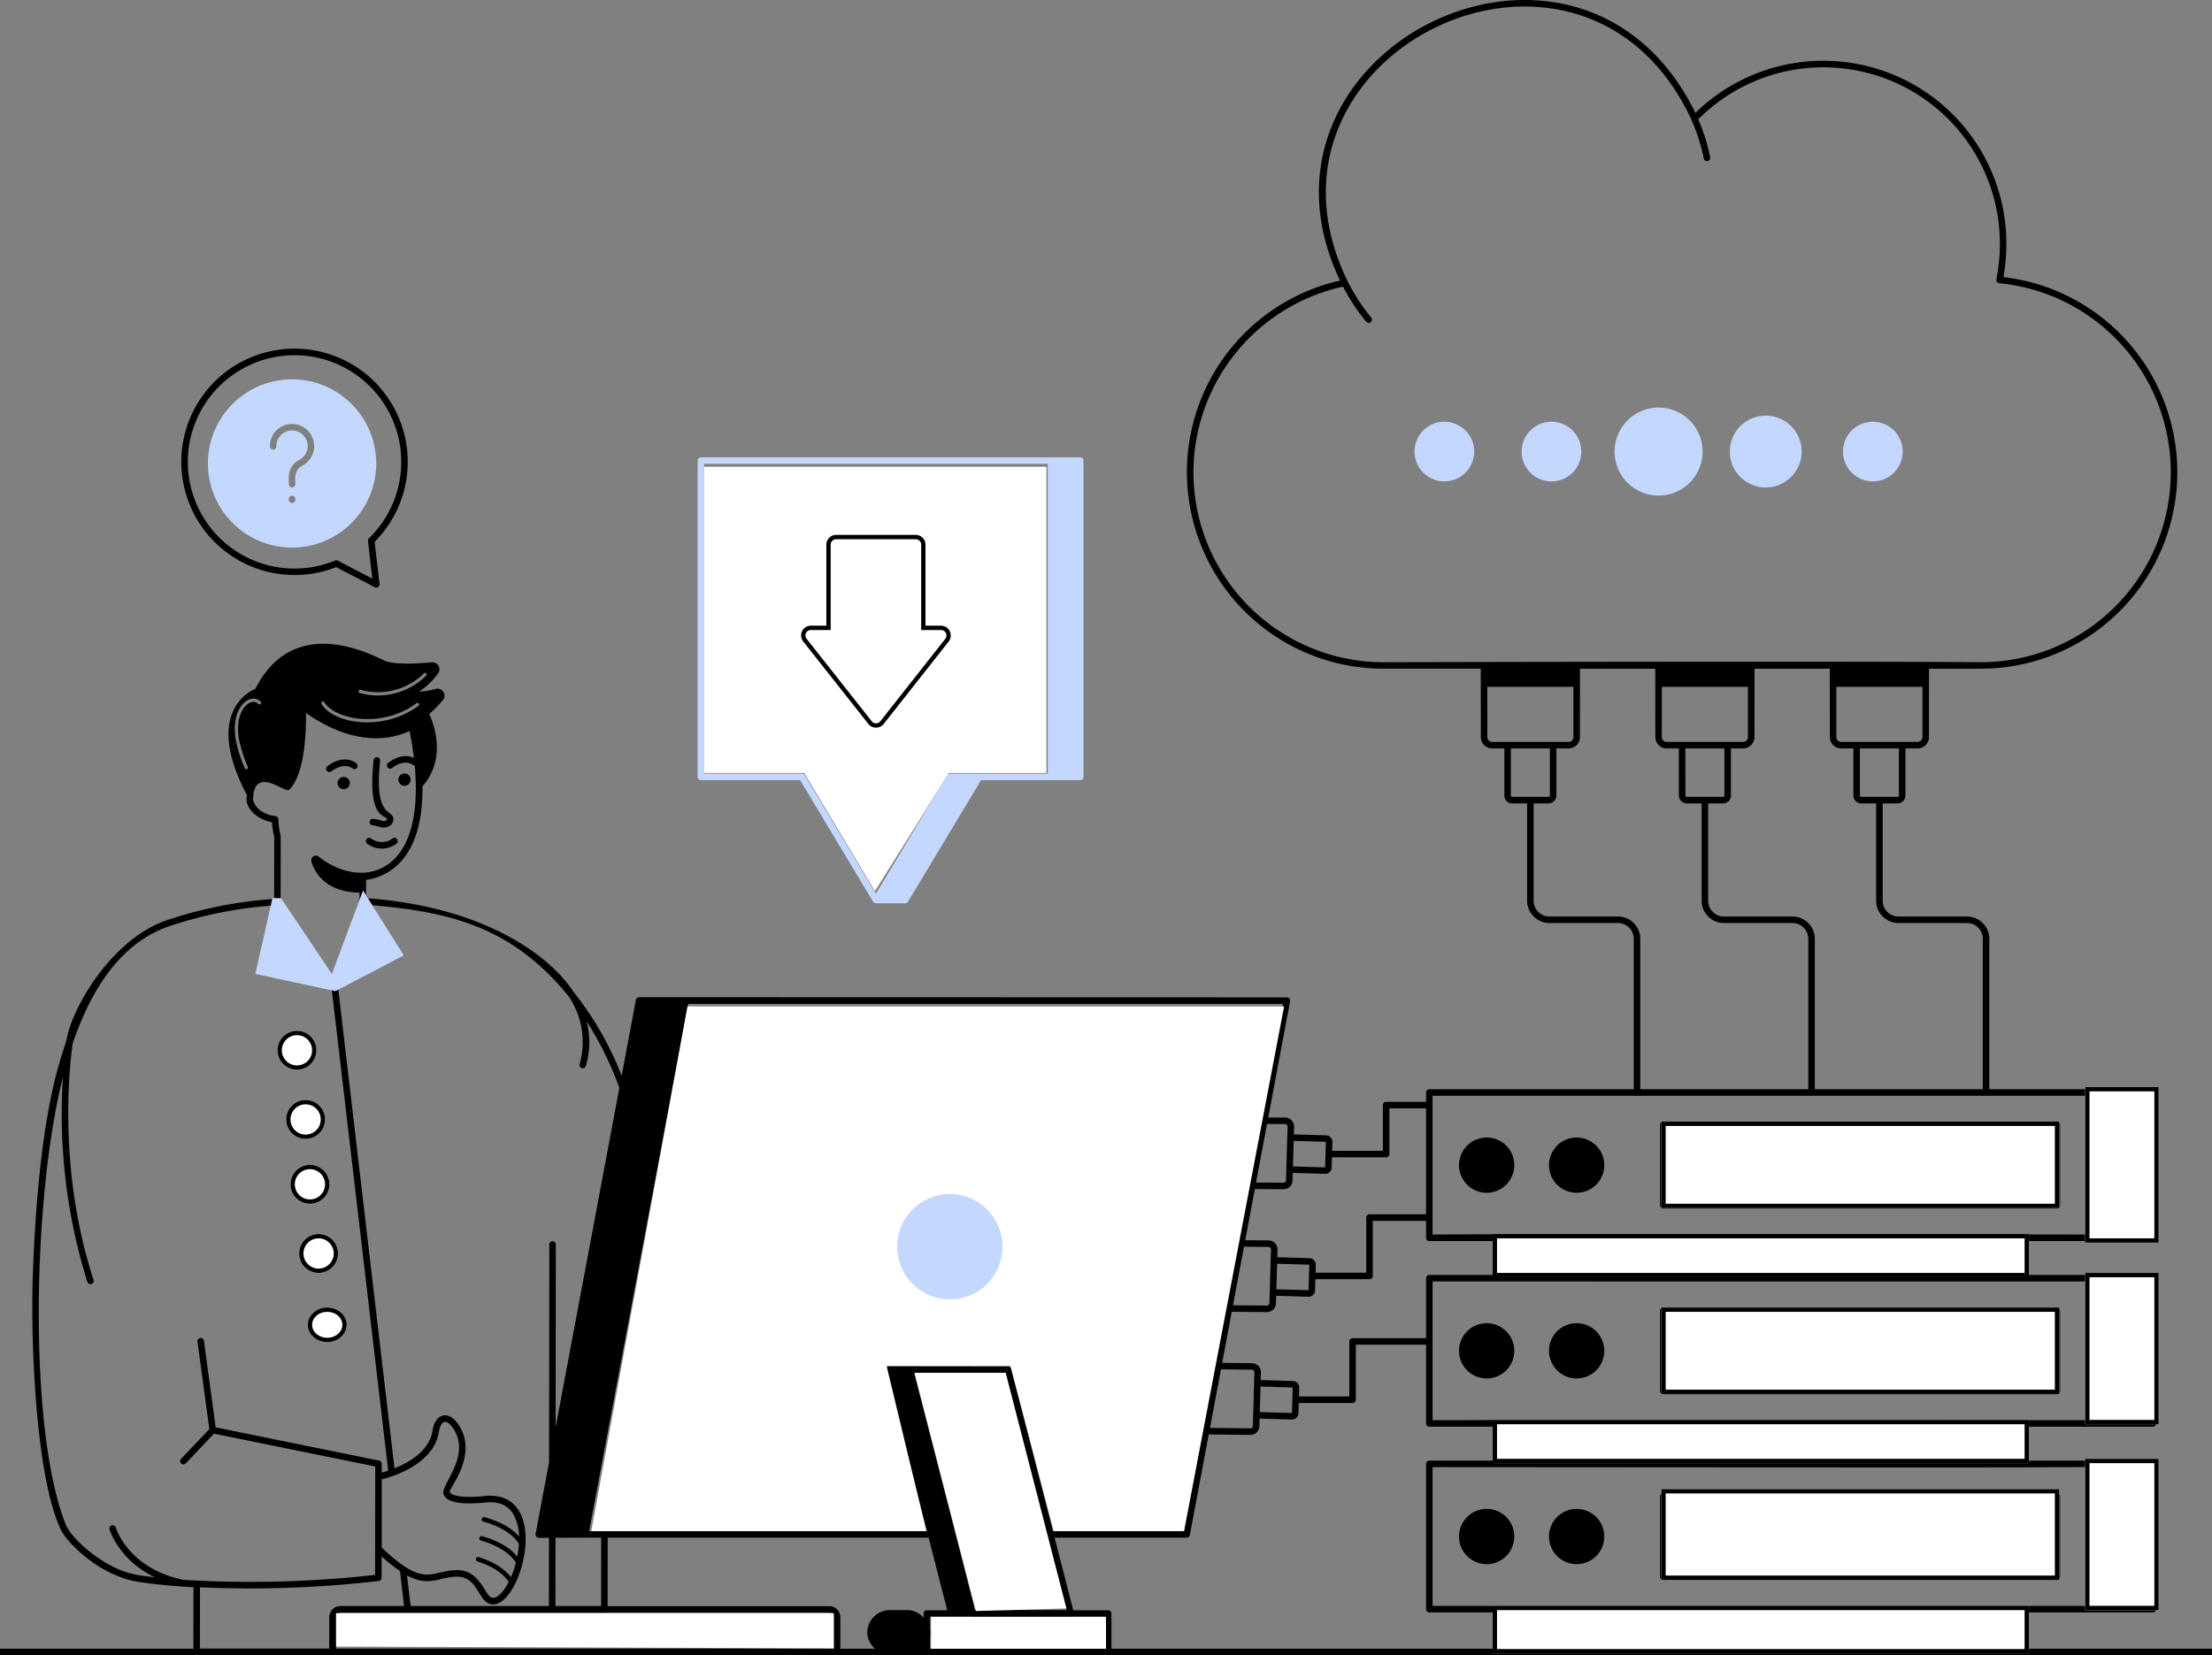 <svg xmlns="http://www.w3.org/2000/svg" width="511.505" height="382.867" viewBox="0 0 511.505 382.867">
  <rect x="0" y="0" width="511.505" height="382.867" fill="#808080" stroke="none"/>
  <g id="illustration" transform="translate(-750.271 -884.622)">
    <g id="Cloud_Hosting" data-name="Cloud Hosting" transform="translate(750.271 884.622)">
      <g id="Group_62" data-name="Group 62">
        <g id="Group_1" data-name="Group 1" transform="translate(0 381.363)">
          <rect id="Rectangle_1" data-name="Rectangle 1" width="511.505" height="1.504"/>
        </g>
        <g id="Group_3" data-name="Group 3" transform="translate(345.821 371.353)">
          <g id="Group_2" data-name="Group 2">
            <path id="Path_1" data-name="Path 1" d="M3344.857,3519.954v9.553a.754.754,0,0,1-.752.752H3222.743a.754.754,0,0,1-.752-.752v-9.553a.755.755,0,0,1,.752-.752h121.362A.755.755,0,0,1,3344.857,3519.954Z" transform="translate(-3221.991 -3519.202)"/>
          </g>
        </g>
        <g id="Group_6" data-name="Group 6" transform="translate(200.544 372.428)">
          <g id="Group_5" data-name="Group 5">
            <g id="Group_4" data-name="Group 4">
              <rect id="Rectangle_2" data-name="Rectangle 2" width="14.567" height="10.437" rx="5.218"/>
            </g>
          </g>
        </g>
        <g id="Group_8" data-name="Group 8" transform="translate(213.566 372.458)">
          <g id="Group_7" data-name="Group 7">
            <path id="Path_2" data-name="Path 2" d="M2166.325,3538.754h-41.943a.752.752,0,0,1-.752-.752v-8.868a.752.752,0,0,1,.752-.752h41.943a.752.752,0,0,1,.752.752V3538A.752.752,0,0,1,2166.325,3538.754Zm-41.191-1.5h40.439v-7.364h-40.439Z" transform="translate(-2123.629 -3528.382)"/>
          </g>
        </g>
        <g id="Group_10" data-name="Group 10" transform="translate(76.178 371.515)">
          <g id="Group_9" data-name="Group 9">
            <path id="Path_3" data-name="Path 3" d="M1100.03,3531.865H983.4a.752.752,0,0,1-.752-.752V3523.1a2.558,2.558,0,0,1,2.555-2.555h113.027a2.558,2.558,0,0,1,2.555,2.555v8.009A.752.752,0,0,1,1100.03,3531.865Zm-115.88-1.5h115.128V3523.1a1.052,1.052,0,0,0-1.05-1.05H985.2a1.052,1.052,0,0,0-1.05,1.05Z" transform="translate(-982.645 -3520.549)"/>
          </g>
        </g>
        <g id="Group_61" data-name="Group 61" transform="translate(7.467)">
          <g id="Group_13" data-name="Group 13" transform="translate(349.423 304.763)">
            <circle id="Ellipse_1" data-name="Ellipse 1" cx="6.394" cy="6.394" r="6.394" transform="matrix(0.973, -0.23, 0.23, 0.973, 0, 2.938)"/>
          </g>
          <g id="Group_14" data-name="Group 14" transform="translate(348.76 261.149)">
            <circle id="Ellipse_2" data-name="Ellipse 2" cx="6.394" cy="6.394" r="6.394" transform="translate(0 11.814) rotate(-67.5)"/>
          </g>
          <g id="Group_15" data-name="Group 15" transform="translate(327.266 346.364)">
            <circle id="Ellipse_3" data-name="Ellipse 3" cx="6.394" cy="6.394" r="6.394" transform="translate(0 9.042) rotate(-45)"/>
          </g>
          <g id="Group_16" data-name="Group 16" transform="translate(328.616 304.763)">
            <circle id="Ellipse_4" data-name="Ellipse 4" cx="6.394" cy="6.394" r="6.394" transform="translate(0 2.938) rotate(-13.283)"/>
          </g>
          <g id="Group_17" data-name="Group 17" transform="translate(328.973 262.168)">
            <circle id="Ellipse_5" data-name="Ellipse 5" cx="6.394" cy="6.394" r="6.394" transform="matrix(0.987, -0.16, 0.16, 0.987, 0, 2.048)"/>
          </g>
          <g id="Group_18" data-name="Group 18" transform="translate(349.423 347.714)">
            <circle id="Ellipse_6" data-name="Ellipse 6" cx="6.394" cy="6.394" r="6.394" transform="translate(0 2.938) rotate(-13.283)"/>
          </g>
          <g id="Group_19" data-name="Group 19" transform="translate(376.387 259.47)">
            <path id="Path_6" data-name="Path 6" d="M3538.6,2610.1h91.018a.754.754,0,0,0,.752-.752v-18.564a.745.745,0,0,0-.752-.752H3538.6a.754.754,0,0,0-.752.752v18.564A.764.764,0,0,0,3538.6,2610.1Zm83.073-13.257a.752.752,0,1,1,1.5,0v6.445a.752.752,0,1,1-1.5,0Zm-7.663,0a.752.752,0,1,1,1.5,0v6.445a.752.752,0,1,1-1.5,0Zm-7.663,0a.752.752,0,1,1,1.5,0v6.445a.752.752,0,1,1-1.5,0Zm-7.664,0a.752.752,0,1,1,1.5,0v6.445a.752.752,0,1,1-1.5,0Zm-7.664,0a.752.752,0,1,1,1.5,0v6.445a.752.752,0,1,1-1.5,0Zm-7.663,0a.752.752,0,1,1,1.5,0v6.445a.752.752,0,1,1-1.5,0Zm-7.663,0a.752.752,0,1,1,1.5,0v6.445a.752.752,0,0,1-1.5,0Zm-7.663,0a.752.752,0,1,1,1.5,0v6.445a.752.752,0,1,1-1.5,0Zm-7.663,0a.752.752,0,1,1,1.5,0v6.445a.752.752,0,0,1-1.5,0Zm-7.664,0a.752.752,0,0,1,1.5,0v6.445a.752.752,0,0,1-1.5,0Zm-7.663,0a.752.752,0,1,1,1.5,0v6.445a.752.752,0,0,1-1.5,0Z" transform="translate(-3537.851 -2590.029)"/>
          </g>
          <g id="Group_20" data-name="Group 20" transform="translate(376.387 302.422)">
            <path id="Path_7" data-name="Path 7" d="M3538.6,2966.807h91.018a.754.754,0,0,0,.752-.752V2947.49a.745.745,0,0,0-.752-.752H3538.6a.755.755,0,0,0-.752.752v18.565A.764.764,0,0,0,3538.6,2966.807Zm83.073-13.256a.752.752,0,1,1,1.5,0v6.444a.752.752,0,1,1-1.5,0Zm-7.663,0a.752.752,0,1,1,1.5,0v6.444a.752.752,0,1,1-1.5,0Zm-7.663,0a.752.752,0,1,1,1.5,0v6.444a.752.752,0,1,1-1.5,0Zm-7.664,0a.752.752,0,1,1,1.5,0v6.444a.752.752,0,1,1-1.5,0Zm-7.664,0a.752.752,0,1,1,1.5,0v6.444a.752.752,0,1,1-1.5,0Zm-7.663,0a.752.752,0,1,1,1.5,0v6.444a.752.752,0,1,1-1.5,0Zm-7.663,0a.752.752,0,1,1,1.5,0v6.444a.752.752,0,0,1-1.5,0Zm-7.663,0a.752.752,0,1,1,1.5,0v6.444a.752.752,0,1,1-1.5,0Zm-7.663,0a.752.752,0,1,1,1.5,0v6.444a.752.752,0,0,1-1.5,0Zm-7.664,0a.752.752,0,0,1,1.5,0v6.444a.752.752,0,0,1-1.5,0Zm-7.663,0a.752.752,0,1,1,1.5,0v6.444a.752.752,0,0,1-1.5,0Z" transform="translate(-3537.851 -2946.738)"/>
          </g>
          <g id="Group_21" data-name="Group 21" transform="translate(376.387 345.374)">
            <path id="Path_8" data-name="Path 8" d="M3629.621,3303.45H3538.6a.754.754,0,0,0-.752.752v18.564a.764.764,0,0,0,.752.752h91.018a.754.754,0,0,0,.752-.752V3304.2A.744.744,0,0,0,3629.621,3303.45Zm-83.073,13.256a.752.752,0,0,1-1.5,0v-6.444a.752.752,0,0,1,1.5,0Zm7.663,0a.752.752,0,0,1-1.5,0v-6.444a.752.752,0,0,1,1.5,0Zm7.663,0a.752.752,0,0,1-1.5,0v-6.444a.752.752,0,0,1,1.5,0Zm7.663,0a.752.752,0,1,1-1.5,0v-6.444a.752.752,0,1,1,1.5,0Zm7.663,0a.752.752,0,0,1-1.5,0v-6.444a.752.752,0,0,1,1.5,0Zm7.663,0a.752.752,0,1,1-1.5,0v-6.444a.752.752,0,1,1,1.5,0Zm7.663,0a.752.752,0,1,1-1.5,0v-6.444a.752.752,0,1,1,1.5,0Zm7.664,0a.752.752,0,1,1-1.5,0v-6.444a.752.752,0,1,1,1.5,0Zm7.664,0a.752.752,0,1,1-1.5,0v-6.444a.752.752,0,1,1,1.5,0Zm7.663,0a.752.752,0,1,1-1.5,0v-6.444a.752.752,0,1,1,1.5,0Zm7.663,0a.752.752,0,1,1-1.5,0v-6.444a.752.752,0,1,1,1.5,0Z" transform="translate(-3537.851 -3303.45)"/>
          </g>
          <g id="Group_22" data-name="Group 22">
            <path id="Path_9" data-name="Path 9" d="M902.378,687.121l-37.825,0V652.33a5.167,5.167,0,0,0-5.161-5.161H843.551a3.662,3.662,0,0,1-3.658-3.658V621h3.442a1.826,1.826,0,0,0,1.823-1.823V608.278h2.824a2.62,2.62,0,0,0,2.617-2.617c0-.806,0,4.139.014-15.814h12a45.443,45.443,0,0,0,5.2-90.584,43.171,43.171,0,0,0,.69-7.665,42.326,42.326,0,0,0-71.916-30.31c-.26-.55-.919-1.86-1.444-2.8-28.2-50.421-105.714-10.979-80.731,41.583a45.448,45.448,0,0,0,10.017,89.772h22.529c0,2.722.012,14.577.013,15.814a2.62,2.62,0,0,0,2.618,2.617h2.822v10.894A1.826,1.826,0,0,0,754.238,621h3.441V643.51a5.167,5.167,0,0,0,5.161,5.163H778.68a3.662,3.662,0,0,1,3.658,3.657v34.79H735.062a.752.752,0,0,0-.752.752v2.16h-9.235a.752.752,0,0,0-.752.752v10.581H712.591l.059-2.039a1.508,1.508,0,0,0-1.462-1.549l-7.446-.217.051-1.766v-.007a2.1,2.1,0,0,0-2.029-2.12l-3.948-.012,5.051-26.9a.752.752,0,0,0-.739-.89l-149.763-.04a.78.78,0,0,0-.773.631l-3.294,17.54a73.919,73.919,0,0,0-11.15-19.419c-5.8-8.852-21.28-19.661-47.44-21.609-.268-.4-.2-.475-.517-.692v-3.563a13.517,13.517,0,0,0,9.2-5.677c3.032-4.326,3.905-10.311,3.85-15.98,5.415-6.246,2.9-13.788,1.563-16.738a29.018,29.018,0,0,0,3.144-3.2,1.618,1.618,0,0,0-1.715-2.588,13.394,13.394,0,0,1-3.761.587,16.52,16.52,0,0,0,4.333-4.122,1.616,1.616,0,0,0-1.4-2.618c-3.565.316-8.8.572-10.967-.406-3.4-1.564-20.987-10.892-29.863,6.544,0,0-12.542,4.506-1.923,24.571a7.163,7.163,0,0,0-.081,1.367c.3,1.959,2.386,4.237,5.869,4.907a16.725,16.725,0,0,0,.511,3.3l-.014,14.438a98.825,98.825,0,0,0-25.138,5.033c-12.894,4.641-21.591,20.54-22.754,27.058-.6,3.342-6.54,14.2-7.938,55.783-.471,14.516.718,45.789,6.431,57.848,1.052,2.491,6.565,8.267,13.166,10.866a21.214,21.214,0,0,0,5.536,1.482c2.286.345,7.23.908,12.041,1.136l-.015,14.955a.753.753,0,0,0,.752.754h31.458a.752.752,0,0,0,.752-.752v-8.019a1.047,1.047,0,0,1,1.053-1.039H544.3a.752.752,0,0,0,.752-.752l.015-16.609h74.212l4.5,17.542h4.85c.412.717.368.752.777.752h22.732a.751.751,0,0,0,.729-.939l-4.455-17.355h30.534a.751.751,0,0,0,.739-.614l4.369-23.268,9.569.113h.084a2.071,2.071,0,0,0,2.054-2l.051-1.77,7.443.217h.042a1.512,1.512,0,0,0,1.508-1.463l.069-2.362h12.444a.752.752,0,0,0,.752-.752V746.2h16.24V764.43a.752.752,0,0,0,.752.752h15.3v7.842h-15.3a.752.752,0,0,0-.752.752v33.6a.752.752,0,0,0,.752.752l167.316,0a.754.754,0,0,0,.752-.752V773.777a.745.745,0,0,0-.752-.752H873.233v-7.842l29.145,0a.754.754,0,0,0,.752-.752V730.825a.745.745,0,0,0-.752-.752H873.233V722.23l29.145.005a.755.755,0,0,0,.752-.752V687.874A.745.745,0,0,0,902.378,687.121ZM735.814,774.529c183.34.138,121.986.006,151.971,0v32.1H735.814ZM843.551,648.673h15.841a3.662,3.662,0,0,1,3.657,3.657v34.79H824.2V652.33a5.167,5.167,0,0,0-5.163-5.161H803.2a3.662,3.662,0,0,1-3.658-3.658V621h3.442a1.826,1.826,0,0,0,1.823-1.823V608.278h2.822a2.62,2.62,0,0,0,2.618-2.617c0-.806,0,4.139.013-15.814H827.67c0,2.581.013,14.982.014,15.814a2.619,2.619,0,0,0,2.616,2.617h2.824v10.894A1.826,1.826,0,0,0,834.948,621h3.441V643.51A5.168,5.168,0,0,0,843.551,648.673Zm-54.719-54.639h19.907v11.628a1.114,1.114,0,0,1-1.114,1.112h-17.68a1.114,1.114,0,0,1-1.114-1.112Zm5.442,14.245H803.3v10.894a.319.319,0,0,1-.319.319h-8.387a.318.318,0,0,1-.319-.319Zm49.38,10.894a.318.318,0,0,1-.319.319h-8.387a.318.318,0,0,1-.319-.319V608.278h9.025Zm4.328-12.4H830.3a1.114,1.114,0,0,1-1.112-1.112V594.034h19.906v11.628A1.114,1.114,0,0,1,847.982,606.774ZM680.518,544.431a44.06,44.06,0,0,1,34.6-42.961,45.216,45.216,0,0,0,5.338,8.108.752.752,0,0,0,1.161-.958,43.77,43.77,0,0,1-5.985-9.532l-.06-.13c-23.4-51.152,51.925-88.417,78.555-39.188a43.407,43.407,0,0,1,4.4,12.036.753.753,0,1,0,1.475-.3,44.988,44.988,0,0,0-2.75-8.737A40.813,40.813,0,0,1,867,491.6a41.708,41.708,0,0,1-.815,8.179.754.754,0,0,0,.666.9,43.938,43.938,0,0,1-4.237,87.668c-26.633-.23-111.487-.077-138.182,0A43.961,43.961,0,0,1,680.518,544.431Zm67.959,61.231V594.034h19.907v11.628a1.115,1.115,0,0,1-1.114,1.112h-17.68A1.114,1.114,0,0,1,748.477,605.662Zm5.44,13.51V608.278h9.025v10.894a.318.318,0,0,1-.319.319h-8.386A.32.32,0,0,1,753.917,619.172Zm24.763,28H762.84a3.662,3.662,0,0,1-3.657-3.658V621h3.441a1.826,1.826,0,0,0,1.823-1.823V608.278h2.824a2.62,2.62,0,0,0,2.618-2.617c0-.753,0,4.012.013-15.814h17.413c0,2.722.012,14.577.013,15.814a2.62,2.62,0,0,0,2.618,2.617h2.824v10.894A1.826,1.826,0,0,0,794.593,621h3.441V643.51a5.168,5.168,0,0,0,5.163,5.163h15.839a3.662,3.662,0,0,1,3.658,3.657v34.79H783.843V652.33A5.168,5.168,0,0,0,778.68,647.168Zm-42.866,41.456H887.785v32.1c-33.8-.033-121.41-.2-151.971,0Zm-10.74,14.245a.752.752,0,0,0,.752-.752V691.536h8.483v24.518H721.237a.752.752,0,0,0-.752.752v12.741H708.76l.053-1.8a1.508,1.508,0,0,0-1.46-1.553h0l-7.444-.216.051-1.759v-.009a2.075,2.075,0,0,0-2.024-2.121l-5.444-.052L694.71,710.2l6.583.04a2.067,2.067,0,0,0,2.139-2.008l.051-1.759c.172,0-1.133-.034,7.489.217a1.507,1.507,0,0,0,1.506-1.463l.069-2.362Zm-32.868,20.665,5.7.054a.56.56,0,0,1,.542.585l-.073,2.49c0,.006,0,.012,0,.018l-.216,7.413c0,.007,0,.013,0,.019l-.072,2.486a.618.618,0,0,1-.6.56l-7.834-.069Zm7.656,3.943,7.444.216.022-.752-.194,6.661-7.443-.216Zm11.281-28.2,0,0-.173,5.908-7.445-.217.172-5.909Zm-9.413-4.111a.581.581,0,0,1,.558.583c-.036,1.232-.366,12.581-.361,12.429a.559.559,0,0,1-.6.557l-6.338-.038,2.543-13.544Zm-165.656-29.5a18.857,18.857,0,0,1,2.5,15.662.753.753,0,0,0,1.449.408,19.707,19.707,0,0,0,.188-10.33,78.055,78.055,0,0,1,7.557,15.405l-14.742,78.5.049-42.278a.753.753,0,0,0-.751-.754h0a.752.752,0,0,0-.752.751l-.059,50.343L528.4,789.943a.793.793,0,0,0,.772.93h2.318l-.018,15.82H499.5l-.835-7.117c5.047,2.725,7.279.418,11.3.3,3.012-.132,4.2,1.835,5.355,3.7.84,1.362,1.634,2.648,3.1,2.7,2.037.089,3.755-2.083,4.765-3.868,2.894-5.111,4.187-13.441,1.23-17.984-1.112-1.7-3.369-3.649-7.712-3.216-6.909.683-8.005-.542-8.18-.933-.313-.7,7.061-8.864,1.74-16-.995-1.333-2.214-1.933-3.332-1.666-.858.209-1.972,1-2.4,3.619-.754,4.546-5.338,7.2-8.764,8.577L482.7,663.415l14.035-6.7a.865.865,0,0,0,.426-.488.806.806,0,0,0-.078-.631l-6.45-11.041C508.6,646.114,523.015,649.553,536.075,665.671Zm-30.064,100.8c.226-1.366.7-2.264,1.275-2.4.491-.12,1.174.3,1.772,1.1,4.921,6.6-2.88,13.52-1.909,15.71.805,1.819,3.89,2.393,9.7,1.823,2.916-.286,5.022.569,6.3,2.539a10.481,10.481,0,0,1,1.415,5.3c-1.712-1.934-4.369-3.427-7.961-4.433a.526.526,0,0,0-.285,1.014c2.786.78,6.412,2.312,8.227,5.142a22.156,22.156,0,0,1-.381,2.981c-1.666-2.081-4.378-3.678-8.105-4.748a.526.526,0,0,0-.291,1.011c2.733.785,6.3,2.316,8.082,5.124a22.618,22.618,0,0,1-1.146,3.34c-1.547-1.993-4.049-3.554-7.471-4.643a.527.527,0,0,0-.32,1c3.473,1.1,5.906,2.7,7.272,4.73-.1.2-.205.405-.314.6-1.122,1.982-2.431,3.2-3.4,3.1-.661-.023-1.224-.934-1.873-1.988-1.619-2.622-3.267-4.528-6.683-4.412-5.845.182-7.188,4.232-17.1-5.236V777.357C495.342,776.725,504.783,773.881,506.011,766.471ZM487.929,594.735a15.063,15.063,0,0,0,14.638-3.821.372.372,0,0,1,.526.526,15.808,15.808,0,0,1-15.36,4.017.374.374,0,0,1-.256-.466A.358.358,0,0,1,487.929,594.735Zm-8.906,2.738a.358.358,0,0,1,.511.121c2.421,4.005,13.34,6.2,21.333.211a.381.381,0,0,1,.526.09.369.369,0,0,1-.075.527c-8.061,6-19.572,4.267-22.431-.436A.371.371,0,0,1,479.023,597.473ZM461.15,612.848a31.8,31.8,0,0,1-2.106-6.665c-1.257-7.732,3.593-10.974,5.777-8.7a.377.377,0,0,1-.015.527.382.382,0,0,1-.541-.015c-1.61-1.7-5.609,1.237-4.483,8.049a33.258,33.258,0,0,0,2.061,6.529.372.372,0,1,1-.692.271Zm1.91,7.362c.112-8.184,7.263-1.638,8.254-2.321.433-.3,4.1-3.3,4-17.819,3.507,2.559,13.712,8.853,23.934,4.187.314,1.511.707,3.7,1.008,6.216-1.083-.51-3.156-.922-5.924,1.127a.753.753,0,1,0,.895,1.211c3.224-2.389,4.807-.6,5.219-.524.6,6.508.378,14.648-3.293,19.886-4.617,6.586-12.789,6.008-18.9,1.143a1.064,1.064,0,0,0-1.709,1.01c.021.063,1.349,7.167,11.143,7.315v1.7l-.011.032c0,.005-.006.01-.008.015l-5.977,17.282a.683.683,0,0,0-.074-.007.735.735,0,0,0-.327.131L469.439,643.14l.015-14.583a18.957,18.957,0,0,1-.541-3.877.755.755,0,0,0-.685-.726C468.055,623.938,464.012,623.528,463.06,620.211ZM426.162,731.2c-8.269-25.546-5.569-49.351-4.809-54.647,4.376-12.891,11.209-23.147,21.953-27.013a96.721,96.721,0,0,1,24.289-4.911l-3.448,14.658a.8.8,0,0,0,.614.962l16.441,3.3L494.31,775.336c-.589.2-1.095.351-1.492.46l0-2.037a.753.753,0,0,0-.6-.739l-37.771-7.684c-.015-.017-.022-.04-.039-.056l0,0L451.7,745.313a.735.735,0,0,0-.846-.643.752.752,0,0,0-.643.846l2.738,20.213-6.54,6.895a.751.751,0,0,0,1.09,1.034l6.52-6.873,37.3,7.587-.035,25.083a257.845,257.845,0,0,1-44.27,1.149c-12.63-2.54-15.574-11.714-15.695-12.11a.753.753,0,0,0-1.441.434c.106.352,2.239,7.128,10.449,11.067-.877-.1-1.752-.2-2.623-.317a22.132,22.132,0,0,1-4.676-1.1c-6.077-2.252-11.663-7.487-13.127-10.405l-.013-.022c-8.831-21.5-7.909-75.679-.8-103.822a130.729,130.729,0,0,0,5.652,47.345.752.752,0,0,0,1.431-.464Zm54.56,78.033V816.5H450.771l.014-14.176a259.436,259.436,0,0,0,41.343-1.46.753.753,0,0,0,.655-.745l.007-4.965a37.745,37.745,0,0,0,4.247,3.427l.951,8.11H483.281A2.554,2.554,0,0,0,480.723,809.237Zm62.825-2.543H532.98l.018-15.82,10.565-.037Zm86.478.933-14.057-54.82H637.1l14.072,54.82Zm48.3-18.294H648.027l-9.619-37.465a.751.751,0,0,0-.729-.566l-27.531-.031a.777.777,0,0,0-.767.978l9.512,37.084h-78.12L563.7,667.37H701.223C695.044,700.274,680.82,776.027,678.321,789.332Zm15.341-23.77-9.326-.11,2.543-13.543,7.179.082a.581.581,0,0,1,.558.585l-.072,2.506s0,.007,0,.011l-.216,7.413c0,.006,0,.012,0,.018l-.072,2.494A.567.567,0,0,1,693.662,765.563Zm2.193-3.764.171-5.909,7.443.217h0l-.175,5.907Zm39.959-30.222c183.746.04,141.5.008,151.971,0v32.1c-183.258-.139-122.053-.007-151.971,0Zm14.552-1.5h-15.3a.752.752,0,0,0-.752.752V744.7H717.318a.752.752,0,0,0-.752.752V758.19H704.917l.059-2.039a1.507,1.507,0,0,0-1.465-1.548l-7.443-.217.051-1.769v-.006a2.1,2.1,0,0,0-2.021-2.123l-6.938-.079,2.218-11.815,8.1.071h.041a2.1,2.1,0,0,0,2.08-2.01l.051-1.763,7.442.216h.048a1.5,1.5,0,0,0,1.5-1.462l.076-2.595h12.521a.752.752,0,0,0,.752-.752V717.558h12.32v3.92a.752.752,0,0,0,.752.752h15.3Z" transform="translate(-412.012 -435.172)"/>
          </g>
          <g id="Group_24" data-name="Group 24" transform="translate(77.946 175.144)">
            <path id="Path_11" data-name="Path 11" d="M1060.094,1905.462c.528,0,1.486.41,2.215.5,1.251.158,2.634-.627,2.591-1.9-.08-2.464-4.539-.123-3.065-13.51a.752.752,0,1,0-1.5-.165c-1.557,14.167,3.021,12.495,3.056,13.723.016.234-.58.411-.9.363a14.937,14.937,0,0,0-2.4-.514.752.752,0,0,0,0,1.5Z" transform="translate(-1059.342 -1889.715)"/>
          </g>
          <g id="Group_25" data-name="Group 25" transform="translate(67.95 175.665)">
            <path id="Path_12" data-name="Path 12" d="M977.521,1896.8c3.028-2.24,4.763-.773,4.851-.7a.752.752,0,0,0,1.022-1.1c-.107-.1-2.683-2.434-6.767.588a.752.752,0,1,0,.893,1.21Z" transform="translate(-976.322 -1894.042)"/>
          </g>
          <g id="Group_26" data-name="Group 26" transform="translate(70.586 179.7)">
            <path id="Path_13" data-name="Path 13" d="M999.651,1927.553a1.418,1.418,0,1,0,1.406,1.43A1.422,1.422,0,0,0,999.651,1927.553Z" transform="translate(-998.221 -1927.553)"/>
          </g>
          <g id="Group_27" data-name="Group 27" transform="translate(84.653 178.92)">
            <path id="Path_14" data-name="Path 14" d="M1116.47,1923.91a1.418,1.418,0,1,0-1.426-1.41A1.414,1.414,0,0,0,1116.47,1923.91Z" transform="translate(-1115.043 -1921.074)"/>
          </g>
          <g id="Group_28" data-name="Group 28" transform="translate(77.133 193.794)">
            <path id="Path_15" data-name="Path 15" d="M1059.694,2045.932a.751.751,0,1,0-.975-1.143,4.125,4.125,0,0,1-4.957-.062.753.753,0,0,0-.838,1.252A5.633,5.633,0,0,0,1059.694,2045.932Z" transform="translate(-1052.59 -2044.603)"/>
          </g>
          <g id="Group_30" data-name="Group 30" transform="translate(57.421 239.13)">
            <path id="Path_17" data-name="Path 17" d="M892.76,2428.081a3.494,3.494,0,1,0-3.855-3.092A3.5,3.5,0,0,0,892.76,2428.081Z" transform="translate(-888.884 -2421.113)"/>
          </g>
          <g id="Group_31" data-name="Group 31" transform="translate(59.159 254.962)">
            <path id="Path_18" data-name="Path 18" d="M906.429,2552.612a3.494,3.494,0,1,0,3.855,3.093A3.491,3.491,0,0,0,906.429,2552.612Z" transform="translate(-903.315 -2552.591)"/>
          </g>
          <g id="Group_32" data-name="Group 32" transform="translate(60.896 270.793)">
            <path id="Path_19" data-name="Path 19" d="M920.861,2684.091a3.494,3.494,0,1,0,3.855,3.092A3.491,3.491,0,0,0,920.861,2684.091Z" transform="translate(-917.747 -2684.069)"/>
          </g>
          <path id="Path_24835" data-name="Path 24835" d="M223.919,100.6H144.685v70.826h23.209l16.378,27.341,17.083-27.341h22.563Z" transform="translate(10.59 7.363)" fill="#fff"/>
          <g id="Group_33" data-name="Group 33" transform="translate(62.634 286.625)">
            <path id="Path_20" data-name="Path 20" d="M935.292,2815.57a3.494,3.494,0,1,0,3.855,3.092A3.491,3.491,0,0,0,935.292,2815.57Z" transform="translate(-932.178 -2815.549)"/>
          </g>
          <g id="Group_34" data-name="Group 34" transform="translate(64.372 302.456)">
            <path id="Path_21" data-name="Path 21" d="M949.723,2947.047a3.494,3.494,0,1,0,3.855,3.092A3.492,3.492,0,0,0,949.723,2947.047Z" transform="translate(-946.609 -2947.026)"/>
          </g>
          <g id="Group_36" data-name="Group 36" transform="translate(153.855 105.794)">
            <path id="Path_23" data-name="Path 23" d="M1690.506,1388.441h22.953l16.855,28.1a.8.8,0,0,0,.662.376h6.77a.744.744,0,0,0,.647-.362l16.889-28.117h22.949a.745.745,0,0,0,.752-.752v-73.16a.745.745,0,0,0-.752-.752h-87.724a.752.752,0,0,0-.752.752v73.16A.752.752,0,0,0,1690.506,1388.441Zm.752-73.16h79.449v71.656h-22.627a.745.745,0,0,0-.647.361l-16.46,27.4-16.444-27.4a.751.751,0,0,0-.645-.366h-22.626Z" transform="translate(-1689.754 -1313.776)" fill="#c4d7ff"/>
          </g>
          <g id="Group_37" data-name="Group 37" transform="translate(178.281 124.223)">
            <path id="Path_24" data-name="Path 24" d="M1908.047,1509.749a1.776,1.776,0,0,0,2.768,0l15.029-19.076a1.763,1.763,0,0,0-1.384-2.843h-4.092v-19.242a1.753,1.753,0,0,0-1.76-1.76h-18.414a1.75,1.75,0,0,0-1.745,1.76v19.242h-4.092a1.752,1.752,0,0,0-1.369,2.843Z" transform="translate(-1892.605 -1466.828)" fill="none" stroke="#000" stroke-width="1"/>
          </g>
          <g id="Group_38" data-name="Group 38" transform="translate(319.624 97.546)">
            <path id="Path_25" data-name="Path 25" d="M3073.344,1245.274a6.9,6.9,0,1,0,6.9,6.9A6.9,6.9,0,0,0,3073.344,1245.274Z" transform="translate(-3066.442 -1245.274)" fill="#c4d7fe"/>
          </g>
          <g id="Group_39" data-name="Group 39" transform="translate(344.395 97.546)">
            <path id="Path_26" data-name="Path 26" d="M3279.064,1259.079a6.9,6.9,0,1,0-6.9-6.9A6.9,6.9,0,0,0,3279.064,1259.079Z" transform="translate(-3272.162 -1245.274)" fill="#c4d7fe"/>
          </g>
          <g id="Group_40" data-name="Group 40" transform="translate(365.889 94.269)">
            <path id="Path_27" data-name="Path 27" d="M3460.847,1238.418a10.179,10.179,0,1,0-10.18-10.179A10.179,10.179,0,0,0,3460.847,1238.418Z" transform="translate(-3450.667 -1218.059)" fill="#c4d7fe"/>
          </g>
          <g id="Group_41" data-name="Group 41" transform="translate(392.532 96.14)">
            <path id="Path_28" data-name="Path 28" d="M3680.239,1250.218a8.308,8.308,0,1,0-8.308-8.308A8.308,8.308,0,0,0,3680.239,1250.218Z" transform="translate(-3671.931 -1233.603)" fill="#c4d7fe"/>
          </g>
          <g id="Group_42" data-name="Group 42" transform="translate(418.708 97.546)">
            <path id="Path_29" data-name="Path 29" d="M3896.224,1259.079a6.9,6.9,0,1,0-6.9-6.9A6.9,6.9,0,0,0,3896.224,1259.079Z" transform="translate(-3889.321 -1245.274)" fill="#c4d7fe"/>
          </g>
          <g id="Group_43" data-name="Group 43" transform="translate(34.46 80.66)">
            <path id="Path_30" data-name="Path 30" d="M724.389,1157.385a26.1,26.1,0,0,0,9.625-1.828l8.915,4.644a.753.753,0,0,0,1.1-.752L742.9,1149.7a26.18,26.18,0,1,0-18.515,7.681Zm0-50.842a24.664,24.664,0,0,1,17.2,42.344.753.753,0,0,0-.223.624l1,8.7-7.964-4.149a.754.754,0,0,0-.633-.029,24.674,24.674,0,1,1-9.381-47.491Z" transform="translate(-698.198 -1105.039)"/>
          </g>
          <g id="Group_44" data-name="Group 44" transform="translate(40.608 87.741)">
            <path id="Path_31" data-name="Path 31" d="M768.725,1202.77a19.46,19.46,0,1,0-19.467-19.452A19.474,19.474,0,0,0,768.725,1202.77Zm.737-11.073a.754.754,0,0,1-.752.752.764.764,0,0,1-.752-.752v-.166a.754.754,0,0,1,.752-.752.745.745,0,0,1,.752.752Zm-.557-17.527a5.127,5.127,0,0,1,2.212,9.643c-2.244,1.188-1.524,3.514-1.655,4.288a.754.754,0,0,1-.752.752.764.764,0,0,1-.752-.752c.146-.743-.719-3.914,2.452-5.627a3.613,3.613,0,1,0-5.311-3.19.752.752,0,1,1-1.5,0A5.111,5.111,0,0,1,768.906,1174.17Z" transform="translate(-749.258 -1163.85)" fill="#c4d7fd"/>
          </g>
        </g>
      </g>
    </g>
    <g id="Rectangle_10609" data-name="Rectangle 10609" transform="translate(1134.442 1144.056)" fill="#fff" stroke="#000" stroke-width="1">
      <rect width="92" height="20" stroke="none"/>
      <rect x="0.5" y="0.5" width="91" height="19" fill="none"/>
    </g>
    <g id="Rectangle_10610" data-name="Rectangle 10610" transform="translate(1134.442 1187.056)" fill="#fff" stroke="#000" stroke-width="1">
      <rect width="92" height="20" stroke="none"/>
      <rect x="0.5" y="0.5" width="91" height="19" fill="none"/>
    </g>
    <g id="Rectangle_10611" data-name="Rectangle 10611" transform="translate(1134.442 1229.056)" fill="#fff" stroke="#000" stroke-width="1">
      <rect width="92" height="21" stroke="none"/>
      <rect x="0.5" y="0.5" width="91" height="20" fill="none"/>
    </g>
    <g id="Rectangle_10612" data-name="Rectangle 10612" transform="translate(1095.442 1170.056)" fill="#fff" stroke="#000" stroke-width="1">
      <rect width="124" height="10" stroke="none"/>
      <rect x="0.5" y="0.5" width="123" height="9" fill="none"/>
    </g>
    <g id="Rectangle_10613" data-name="Rectangle 10613" transform="translate(1095.442 1213.056)" fill="#fff" stroke="#000" stroke-width="1">
      <rect width="124" height="10" stroke="none"/>
      <rect x="0.5" y="0.5" width="123" height="9" fill="none"/>
    </g>
    <g id="Rectangle_10614" data-name="Rectangle 10614" transform="translate(1095.442 1256.056)" fill="#fff" stroke="#000" stroke-width="1">
      <rect width="124" height="11" stroke="none"/>
      <rect x="0.5" y="0.5" width="123" height="10" fill="none"/>
    </g>
    <path id="Path_24833" data-name="Path 24833" d="M830.266,1077.578l-7.193,19.288-12.152-18.129h-1.314l-3.765,16.651,17.862,3.838,15.167-7.925Z" transform="translate(4.067 14.123)" fill="#c4d7fd" stroke="#c4d7fd" stroke-width="1"/>
    <g id="Ellipse_587" data-name="Ellipse 587" transform="translate(814.442 1123.056)" fill="#fff" stroke="#000" stroke-width="1">
      <circle cx="4.5" cy="4.5" r="4.5" stroke="none"/>
      <circle cx="4.5" cy="4.5" r="4" fill="none"/>
    </g>
    <g id="Ellipse_588" data-name="Ellipse 588" transform="translate(816.442 1139.056)" fill="#fff" stroke="#000" stroke-width="1">
      <circle cx="4.5" cy="4.5" r="4.5" stroke="none"/>
      <circle cx="4.5" cy="4.5" r="4" fill="none"/>
    </g>
    <g id="Ellipse_589" data-name="Ellipse 589" transform="translate(817.442 1154.056)" fill="#fff" stroke="#000" stroke-width="1">
      <circle cx="4.5" cy="4.5" r="4.5" stroke="none"/>
      <circle cx="4.5" cy="4.5" r="4" fill="none"/>
    </g>
    <g id="Ellipse_590" data-name="Ellipse 590" transform="translate(819.442 1170.056)" fill="#fff" stroke="#000" stroke-width="1">
      <circle cx="4.5" cy="4.5" r="4.5" stroke="none"/>
      <circle cx="4.5" cy="4.5" r="4" fill="none"/>
    </g>
    <g id="Ellipse_591" data-name="Ellipse 591" transform="translate(821.442 1187.056)" fill="#fff" stroke="#000" stroke-width="1">
      <ellipse cx="4.5" cy="4" rx="4.5" ry="4" stroke="none"/>
      <ellipse cx="4.5" cy="4" rx="4" ry="3.5" fill="none"/>
    </g>
    <path id="Path_24834" data-name="Path 24834" d="M1037.888,1101.533H899.924l-22.258,121.386h77.5l-9.213-38.264h28.636l10.022,38.264h30.128Z" transform="translate(9.324 15.876)" fill="#fff"/>
    <g id="Group_35" data-name="Group 35" transform="translate(957.74 1160.808)">
      <path id="Path_22" data-name="Path 22" d="M2085.172,2728.854a12.178,12.178,0,1,0,12.186,12.186A12.18,12.18,0,0,0,2085.172,2728.854Z" transform="translate(-2073.001 -2728.854)" fill="#c4d7fe"/>
    </g>
    <path id="Path_24836" data-name="Path 24836" d="M968.395,1180.5H947.311l14.188,55.1,20.95-.6Z" transform="translate(14.422 21.656)" fill="#fff"/>
    <path id="Path_24837" data-name="Path 24837" d="M991.34,1233.09H950.884v7.391H991.34Z" transform="translate(14.683 25.505)" fill="#fff"/>
    <path id="Path_24838" data-name="Path 24838" d="M937.773,1240.459V1232.3l-115.093,0v7.745Z" transform="translate(5.3 25.447)" fill="#fff"/>
    <g id="Rectangle_10615" data-name="Rectangle 10615" transform="translate(1232.442 1136.056)" fill="#fff" stroke="#000" stroke-width="1">
      <rect width="17" height="36" stroke="none"/>
      <rect x="0.5" y="0.5" width="16" height="35" fill="none"/>
    </g>
    <g id="Rectangle_10616" data-name="Rectangle 10616" transform="translate(1232.442 1179.056)" fill="#fff" stroke="#000" stroke-width="1">
      <rect width="17" height="35" stroke="none"/>
      <rect x="0.5" y="0.5" width="16" height="34" fill="none"/>
    </g>
    <g id="Rectangle_10617" data-name="Rectangle 10617" transform="translate(1232.442 1222.056)" fill="#fff" stroke="#000" stroke-width="1">
      <rect width="17" height="35" stroke="none"/>
      <rect x="0.5" y="0.5" width="16" height="34" fill="none"/>
    </g>
  </g>
</svg>
